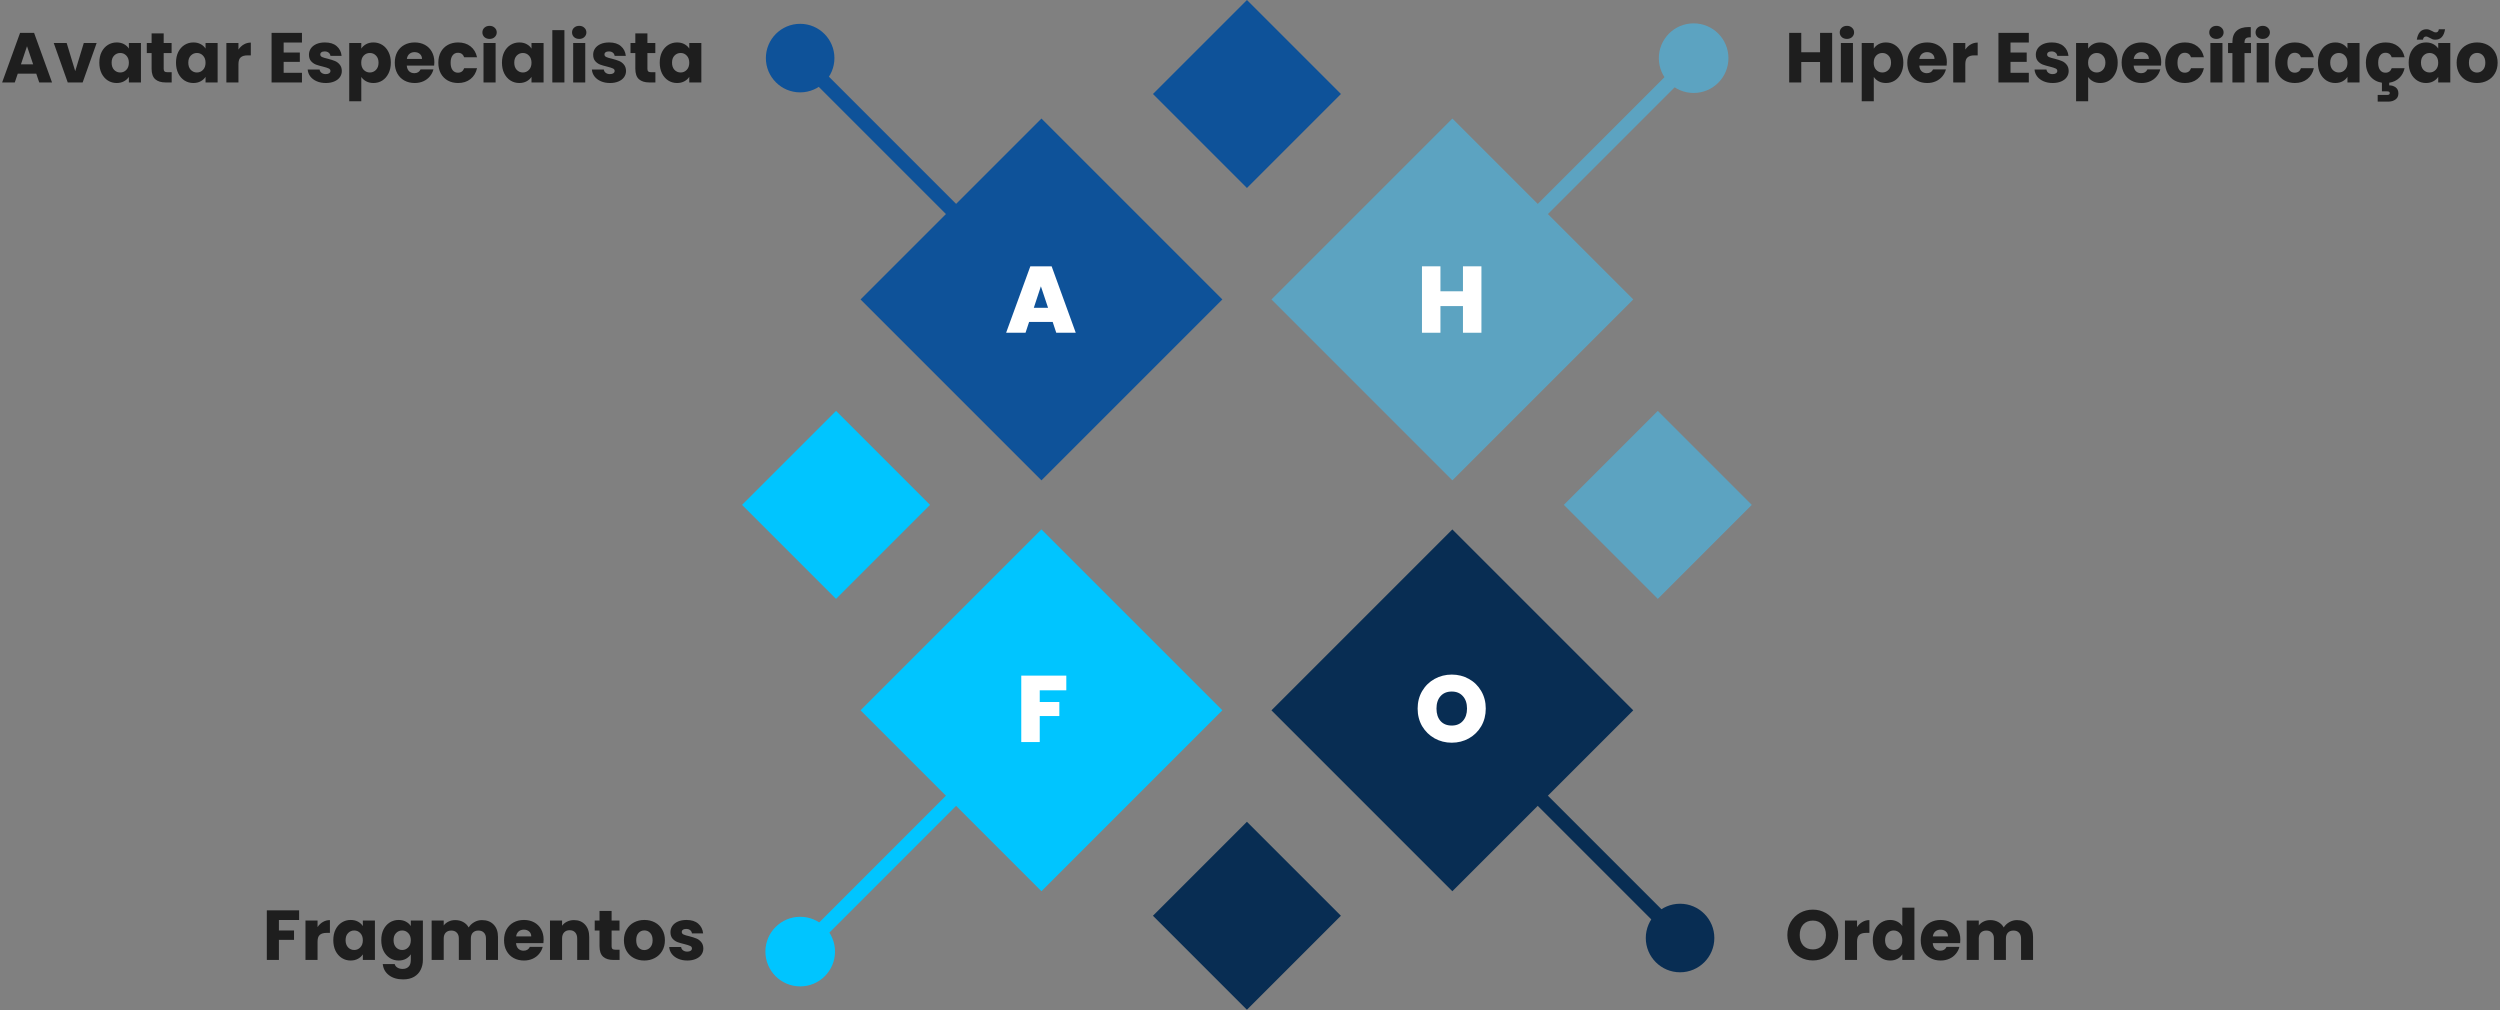 <svg xmlns="http://www.w3.org/2000/svg" width="849" height="343" viewBox="0 0 849 343" fill="none"><rect x="0" y="0" width="849" height="343" fill="#808080" stroke="none"/><path d="M12.316 25.024H6.028L5.02 28H0.724L6.82 11.152H11.572L17.668 28H13.324L12.316 25.024ZM11.26 21.856L9.172 15.688L7.108 21.856H11.26ZM25.547 24.16L28.451 14.608H32.819L28.067 28H23.003L18.251 14.608H22.643L25.547 24.16ZM33.731 21.28C33.731 19.904 33.987 18.696 34.499 17.656C35.027 16.616 35.739 15.816 36.635 15.256C37.531 14.696 38.531 14.416 39.635 14.416C40.579 14.416 41.403 14.608 42.107 14.992C42.827 15.376 43.379 15.88 43.763 16.504V14.608H47.867V28H43.763V26.104C43.363 26.728 42.803 27.232 42.083 27.616C41.379 28 40.555 28.192 39.611 28.192C38.523 28.192 37.531 27.912 36.635 27.352C35.739 26.776 35.027 25.968 34.499 24.928C33.987 23.872 33.731 22.656 33.731 21.28ZM43.763 21.304C43.763 20.28 43.475 19.472 42.899 18.88C42.339 18.288 41.651 17.992 40.835 17.992C40.019 17.992 39.323 18.288 38.747 18.88C38.187 19.456 37.907 20.256 37.907 21.28C37.907 22.304 38.187 23.12 38.747 23.728C39.323 24.32 40.019 24.616 40.835 24.616C41.651 24.616 42.339 24.32 42.899 23.728C43.475 23.136 43.763 22.328 43.763 21.304ZM58.3 24.52V28H56.212C54.724 28 53.564 27.64 52.732 26.92C51.9 26.184 51.484 24.992 51.484 23.344V18.016H49.852V14.608H51.484V11.344H55.588V14.608H58.276V18.016H55.588V23.392C55.588 23.792 55.684 24.08 55.876 24.256C56.068 24.432 56.388 24.52 56.836 24.52H58.3ZM59.77 21.28C59.77 19.904 60.026 18.696 60.538 17.656C61.066 16.616 61.778 15.816 62.674 15.256C63.57 14.696 64.57 14.416 65.674 14.416C66.618 14.416 67.442 14.608 68.146 14.992C68.866 15.376 69.418 15.88 69.802 16.504V14.608H73.906V28H69.802V26.104C69.402 26.728 68.842 27.232 68.122 27.616C67.418 28 66.594 28.192 65.65 28.192C64.562 28.192 63.57 27.912 62.674 27.352C61.778 26.776 61.066 25.968 60.538 24.928C60.026 23.872 59.77 22.656 59.77 21.28ZM69.802 21.304C69.802 20.28 69.514 19.472 68.938 18.88C68.378 18.288 67.69 17.992 66.874 17.992C66.058 17.992 65.362 18.288 64.786 18.88C64.226 19.456 63.946 20.256 63.946 21.28C63.946 22.304 64.226 23.12 64.786 23.728C65.362 24.32 66.058 24.616 66.874 24.616C67.69 24.616 68.378 24.32 68.938 23.728C69.514 23.136 69.802 22.328 69.802 21.304ZM80.979 16.84C81.459 16.104 82.059 15.528 82.779 15.112C83.499 14.68 84.299 14.464 85.179 14.464V18.808H84.051C83.027 18.808 82.259 19.032 81.747 19.48C81.235 19.912 80.979 20.68 80.979 21.784V28H76.875V14.608H80.979V16.84ZM96.33 14.44V17.848H101.826V21.016H96.33V24.712H102.546V28H92.226V11.152H102.546V14.44H96.33ZM110.659 28.192C109.491 28.192 108.451 27.992 107.539 27.592C106.627 27.192 105.907 26.648 105.379 25.96C104.851 25.256 104.555 24.472 104.491 23.608H108.547C108.595 24.072 108.811 24.448 109.195 24.736C109.579 25.024 110.051 25.168 110.611 25.168C111.123 25.168 111.515 25.072 111.787 24.88C112.075 24.672 112.219 24.408 112.219 24.088C112.219 23.704 112.019 23.424 111.619 23.248C111.219 23.056 110.571 22.848 109.675 22.624C108.715 22.4 107.915 22.168 107.275 21.928C106.635 21.672 106.083 21.28 105.619 20.752C105.155 20.208 104.923 19.48 104.923 18.568C104.923 17.8 105.131 17.104 105.547 16.48C105.979 15.84 106.603 15.336 107.419 14.968C108.251 14.6 109.235 14.416 110.371 14.416C112.051 14.416 113.371 14.832 114.331 15.664C115.307 16.496 115.867 17.6 116.011 18.976H112.219C112.155 18.512 111.947 18.144 111.595 17.872C111.259 17.6 110.811 17.464 110.251 17.464C109.771 17.464 109.403 17.56 109.147 17.752C108.891 17.928 108.763 18.176 108.763 18.496C108.763 18.88 108.963 19.168 109.363 19.36C109.779 19.552 110.419 19.744 111.283 19.936C112.275 20.192 113.083 20.448 113.707 20.704C114.331 20.944 114.875 21.344 115.339 21.904C115.819 22.448 116.067 23.184 116.083 24.112C116.083 24.896 115.859 25.6 115.411 26.224C114.979 26.832 114.347 27.312 113.515 27.664C112.699 28.016 111.747 28.192 110.659 28.192ZM122.697 16.504C123.097 15.88 123.649 15.376 124.353 14.992C125.057 14.608 125.881 14.416 126.825 14.416C127.929 14.416 128.929 14.696 129.825 15.256C130.721 15.816 131.425 16.616 131.937 17.656C132.465 18.696 132.729 19.904 132.729 21.28C132.729 22.656 132.465 23.872 131.937 24.928C131.425 25.968 130.721 26.776 129.825 27.352C128.929 27.912 127.929 28.192 126.825 28.192C125.897 28.192 125.073 28 124.353 27.616C123.649 27.232 123.097 26.736 122.697 26.128V34.384H118.593V14.608H122.697V16.504ZM128.553 21.28C128.553 20.256 128.265 19.456 127.689 18.88C127.129 18.288 126.433 17.992 125.601 17.992C124.785 17.992 124.089 18.288 123.513 18.88C122.953 19.472 122.673 20.28 122.673 21.304C122.673 22.328 122.953 23.136 123.513 23.728C124.089 24.32 124.785 24.616 125.601 24.616C126.417 24.616 127.113 24.32 127.689 23.728C128.265 23.12 128.553 22.304 128.553 21.28ZM147.507 21.088C147.507 21.472 147.483 21.872 147.435 22.288H138.147C138.211 23.12 138.475 23.76 138.939 24.208C139.419 24.64 140.003 24.856 140.691 24.856C141.715 24.856 142.427 24.424 142.827 23.56H147.195C146.971 24.44 146.563 25.232 145.971 25.936C145.395 26.64 144.667 27.192 143.787 27.592C142.907 27.992 141.923 28.192 140.835 28.192C139.523 28.192 138.355 27.912 137.331 27.352C136.307 26.792 135.507 25.992 134.931 24.952C134.355 23.912 134.067 22.696 134.067 21.304C134.067 19.912 134.347 18.696 134.907 17.656C135.483 16.616 136.283 15.816 137.307 15.256C138.331 14.696 139.507 14.416 140.835 14.416C142.131 14.416 143.283 14.688 144.291 15.232C145.299 15.776 146.083 16.552 146.643 17.56C147.219 18.568 147.507 19.744 147.507 21.088ZM143.307 20.008C143.307 19.304 143.067 18.744 142.587 18.328C142.107 17.912 141.507 17.704 140.787 17.704C140.099 17.704 139.515 17.904 139.035 18.304C138.571 18.704 138.283 19.272 138.171 20.008H143.307ZM148.856 21.304C148.856 19.912 149.136 18.696 149.696 17.656C150.272 16.616 151.064 15.816 152.072 15.256C153.096 14.696 154.264 14.416 155.576 14.416C157.256 14.416 158.656 14.856 159.776 15.736C160.912 16.616 161.656 17.856 162.008 19.456H157.64C157.272 18.432 156.56 17.92 155.504 17.92C154.752 17.92 154.152 18.216 153.704 18.808C153.256 19.384 153.032 20.216 153.032 21.304C153.032 22.392 153.256 23.232 153.704 23.824C154.152 24.4 154.752 24.688 155.504 24.688C156.56 24.688 157.272 24.176 157.64 23.152H162.008C161.656 24.72 160.912 25.952 159.776 26.848C158.64 27.744 157.24 28.192 155.576 28.192C154.264 28.192 153.096 27.912 152.072 27.352C151.064 26.792 150.272 25.992 149.696 24.952C149.136 23.912 148.856 22.696 148.856 21.304ZM166.267 13.216C165.547 13.216 164.955 13.008 164.491 12.592C164.043 12.16 163.819 11.632 163.819 11.008C163.819 10.368 164.043 9.84 164.491 9.424C164.955 8.992 165.547 8.776 166.267 8.776C166.971 8.776 167.547 8.992 167.995 9.424C168.459 9.84 168.691 10.368 168.691 11.008C168.691 11.632 168.459 12.16 167.995 12.592C167.547 13.008 166.971 13.216 166.267 13.216ZM168.307 14.608V28H164.203V14.608H168.307ZM170.465 21.28C170.465 19.904 170.721 18.696 171.233 17.656C171.761 16.616 172.473 15.816 173.369 15.256C174.265 14.696 175.265 14.416 176.369 14.416C177.313 14.416 178.137 14.608 178.841 14.992C179.561 15.376 180.113 15.88 180.497 16.504V14.608H184.601V28H180.497V26.104C180.097 26.728 179.537 27.232 178.817 27.616C178.113 28 177.289 28.192 176.345 28.192C175.257 28.192 174.265 27.912 173.369 27.352C172.473 26.776 171.761 25.968 171.233 24.928C170.721 23.872 170.465 22.656 170.465 21.28ZM180.497 21.304C180.497 20.28 180.209 19.472 179.633 18.88C179.073 18.288 178.385 17.992 177.569 17.992C176.753 17.992 176.057 18.288 175.481 18.88C174.921 19.456 174.641 20.256 174.641 21.28C174.641 22.304 174.921 23.12 175.481 23.728C176.057 24.32 176.753 24.616 177.569 24.616C178.385 24.616 179.073 24.32 179.633 23.728C180.209 23.136 180.497 22.328 180.497 21.304ZM191.674 10.24V28H187.57V10.24H191.674ZM196.712 13.216C195.992 13.216 195.4 13.008 194.936 12.592C194.488 12.16 194.264 11.632 194.264 11.008C194.264 10.368 194.488 9.84 194.936 9.424C195.4 8.992 195.992 8.776 196.712 8.776C197.416 8.776 197.992 8.992 198.44 9.424C198.904 9.84 199.136 10.368 199.136 11.008C199.136 11.632 198.904 12.16 198.44 12.592C197.992 13.008 197.416 13.216 196.712 13.216ZM198.752 14.608V28H194.648V14.608H198.752ZM207.174 28.192C206.006 28.192 204.966 27.992 204.054 27.592C203.142 27.192 202.422 26.648 201.894 25.96C201.366 25.256 201.07 24.472 201.006 23.608H205.062C205.11 24.072 205.326 24.448 205.71 24.736C206.094 25.024 206.566 25.168 207.126 25.168C207.638 25.168 208.03 25.072 208.302 24.88C208.59 24.672 208.734 24.408 208.734 24.088C208.734 23.704 208.534 23.424 208.134 23.248C207.734 23.056 207.086 22.848 206.19 22.624C205.23 22.4 204.43 22.168 203.79 21.928C203.15 21.672 202.598 21.28 202.134 20.752C201.67 20.208 201.438 19.48 201.438 18.568C201.438 17.8 201.646 17.104 202.062 16.48C202.494 15.84 203.118 15.336 203.934 14.968C204.766 14.6 205.75 14.416 206.886 14.416C208.566 14.416 209.886 14.832 210.846 15.664C211.822 16.496 212.382 17.6 212.526 18.976H208.734C208.67 18.512 208.462 18.144 208.11 17.872C207.774 17.6 207.326 17.464 206.766 17.464C206.286 17.464 205.918 17.56 205.662 17.752C205.406 17.928 205.278 18.176 205.278 18.496C205.278 18.88 205.478 19.168 205.878 19.36C206.294 19.552 206.934 19.744 207.798 19.936C208.79 20.192 209.598 20.448 210.222 20.704C210.846 20.944 211.39 21.344 211.854 21.904C212.334 22.448 212.582 23.184 212.598 24.112C212.598 24.896 212.374 25.6 211.926 26.224C211.494 26.832 210.862 27.312 210.03 27.664C209.214 28.016 208.262 28.192 207.174 28.192ZM222.573 24.52V28H220.485C218.997 28 217.837 27.64 217.005 26.92C216.173 26.184 215.757 24.992 215.757 23.344V18.016H214.125V14.608H215.757V11.344H219.861V14.608H222.549V18.016H219.861V23.392C219.861 23.792 219.957 24.08 220.149 24.256C220.341 24.432 220.661 24.52 221.109 24.52H222.573ZM224.043 21.28C224.043 19.904 224.299 18.696 224.811 17.656C225.339 16.616 226.051 15.816 226.947 15.256C227.843 14.696 228.843 14.416 229.947 14.416C230.891 14.416 231.715 14.608 232.419 14.992C233.139 15.376 233.691 15.88 234.075 16.504V14.608H238.179V28H234.075V26.104C233.675 26.728 233.115 27.232 232.395 27.616C231.691 28 230.867 28.192 229.923 28.192C228.835 28.192 227.843 27.912 226.947 27.352C226.051 26.776 225.339 25.968 224.811 24.928C224.299 23.872 224.043 22.656 224.043 21.28ZM234.075 21.304C234.075 20.28 233.787 19.472 233.211 18.88C232.651 18.288 231.963 17.992 231.147 17.992C230.331 17.992 229.635 18.288 229.059 18.88C228.499 19.456 228.219 20.256 228.219 21.28C228.219 22.304 228.499 23.12 229.059 23.728C229.635 24.32 230.331 24.616 231.147 24.616C231.963 24.616 232.651 24.32 233.211 23.728C233.787 23.136 234.075 22.328 234.075 21.304Z" fill="#1E1E1E"></path><path d="M101.581 309.152V312.44H94.717V315.992H99.853V319.184H94.717V326H90.613V309.152H101.581ZM107.842 314.84C108.322 314.104 108.922 313.528 109.642 313.112C110.362 312.68 111.162 312.464 112.042 312.464V316.808H110.914C109.89 316.808 109.122 317.032 108.61 317.48C108.098 317.912 107.842 318.68 107.842 319.784V326H103.738V312.608H107.842V314.84ZM113.188 319.28C113.188 317.904 113.444 316.696 113.956 315.656C114.484 314.616 115.196 313.816 116.092 313.256C116.988 312.696 117.988 312.416 119.092 312.416C120.036 312.416 120.86 312.608 121.564 312.992C122.284 313.376 122.836 313.88 123.22 314.504V312.608H127.324V326H123.22V324.104C122.82 324.728 122.26 325.232 121.54 325.616C120.836 326 120.012 326.192 119.068 326.192C117.98 326.192 116.988 325.912 116.092 325.352C115.196 324.776 114.484 323.968 113.956 322.928C113.444 321.872 113.188 320.656 113.188 319.28ZM123.22 319.304C123.22 318.28 122.932 317.472 122.356 316.88C121.796 316.288 121.108 315.992 120.292 315.992C119.476 315.992 118.78 316.288 118.204 316.88C117.644 317.456 117.364 318.256 117.364 319.28C117.364 320.304 117.644 321.12 118.204 321.728C118.78 322.32 119.476 322.616 120.292 322.616C121.108 322.616 121.796 322.32 122.356 321.728C122.932 321.136 123.22 320.328 123.22 319.304ZM135.381 312.416C136.325 312.416 137.149 312.608 137.853 312.992C138.573 313.376 139.125 313.88 139.509 314.504V312.608H143.613V325.976C143.613 327.208 143.365 328.32 142.869 329.312C142.389 330.32 141.645 331.12 140.637 331.712C139.645 332.304 138.405 332.6 136.917 332.6C134.933 332.6 133.325 332.128 132.093 331.184C130.861 330.256 130.157 328.992 129.981 327.392H134.037C134.165 327.904 134.469 328.304 134.949 328.592C135.429 328.896 136.021 329.048 136.725 329.048C137.573 329.048 138.245 328.8 138.741 328.304C139.253 327.824 139.509 327.048 139.509 325.976V324.08C139.109 324.704 138.557 325.216 137.853 325.616C137.149 326 136.325 326.192 135.381 326.192C134.277 326.192 133.277 325.912 132.381 325.352C131.485 324.776 130.773 323.968 130.245 322.928C129.733 321.872 129.477 320.656 129.477 319.28C129.477 317.904 129.733 316.696 130.245 315.656C130.773 314.616 131.485 313.816 132.381 313.256C133.277 312.696 134.277 312.416 135.381 312.416ZM139.509 319.304C139.509 318.28 139.221 317.472 138.645 316.88C138.085 316.288 137.397 315.992 136.581 315.992C135.765 315.992 135.069 316.288 134.493 316.88C133.933 317.456 133.653 318.256 133.653 319.28C133.653 320.304 133.933 321.12 134.493 321.728C135.069 322.32 135.765 322.616 136.581 322.616C137.397 322.616 138.085 322.32 138.645 321.728C139.221 321.136 139.509 320.328 139.509 319.304ZM163.67 312.464C165.334 312.464 166.654 312.968 167.63 313.976C168.622 314.984 169.118 316.384 169.118 318.176V326H165.038V318.728C165.038 317.864 164.806 317.2 164.342 316.736C163.894 316.256 163.27 316.016 162.47 316.016C161.67 316.016 161.038 316.256 160.574 316.736C160.126 317.2 159.902 317.864 159.902 318.728V326H155.822V318.728C155.822 317.864 155.59 317.2 155.126 316.736C154.678 316.256 154.054 316.016 153.254 316.016C152.454 316.016 151.822 316.256 151.358 316.736C150.91 317.2 150.686 317.864 150.686 318.728V326H146.582V312.608H150.686V314.288C151.102 313.728 151.646 313.288 152.318 312.968C152.99 312.632 153.75 312.464 154.598 312.464C155.606 312.464 156.502 312.68 157.286 313.112C158.086 313.544 158.71 314.16 159.158 314.96C159.622 314.224 160.254 313.624 161.054 313.16C161.854 312.696 162.726 312.464 163.67 312.464ZM184.612 319.088C184.612 319.472 184.588 319.872 184.54 320.288H175.252C175.316 321.12 175.58 321.76 176.044 322.208C176.524 322.64 177.108 322.856 177.796 322.856C178.82 322.856 179.532 322.424 179.932 321.56H184.3C184.076 322.44 183.668 323.232 183.076 323.936C182.5 324.64 181.772 325.192 180.892 325.592C180.012 325.992 179.028 326.192 177.94 326.192C176.628 326.192 175.46 325.912 174.436 325.352C173.412 324.792 172.612 323.992 172.036 322.952C171.46 321.912 171.172 320.696 171.172 319.304C171.172 317.912 171.452 316.696 172.012 315.656C172.588 314.616 173.388 313.816 174.412 313.256C175.436 312.696 176.612 312.416 177.94 312.416C179.236 312.416 180.388 312.688 181.396 313.232C182.404 313.776 183.188 314.552 183.748 315.56C184.324 316.568 184.612 317.744 184.612 319.088ZM180.412 318.008C180.412 317.304 180.172 316.744 179.692 316.328C179.212 315.912 178.612 315.704 177.892 315.704C177.204 315.704 176.62 315.904 176.14 316.304C175.676 316.704 175.388 317.272 175.276 318.008H180.412ZM194.937 312.464C196.505 312.464 197.753 312.976 198.681 314C199.625 315.008 200.097 316.4 200.097 318.176V326H196.017V318.728C196.017 317.832 195.785 317.136 195.321 316.64C194.857 316.144 194.233 315.896 193.449 315.896C192.665 315.896 192.041 316.144 191.577 316.64C191.113 317.136 190.881 317.832 190.881 318.728V326H186.777V312.608H190.881V314.384C191.297 313.792 191.857 313.328 192.561 312.992C193.265 312.64 194.057 312.464 194.937 312.464ZM210.413 322.52V326H208.325C206.837 326 205.677 325.64 204.845 324.92C204.013 324.184 203.597 322.992 203.597 321.344V316.016H201.965V312.608H203.597V309.344H207.701V312.608H210.389V316.016H207.701V321.392C207.701 321.792 207.797 322.08 207.989 322.256C208.181 322.432 208.501 322.52 208.949 322.52H210.413ZM218.795 326.192C217.483 326.192 216.299 325.912 215.243 325.352C214.203 324.792 213.379 323.992 212.771 322.952C212.179 321.912 211.883 320.696 211.883 319.304C211.883 317.928 212.187 316.72 212.795 315.68C213.403 314.624 214.235 313.816 215.291 313.256C216.347 312.696 217.531 312.416 218.843 312.416C220.155 312.416 221.339 312.696 222.395 313.256C223.451 313.816 224.283 314.624 224.891 315.68C225.499 316.72 225.803 317.928 225.803 319.304C225.803 320.68 225.491 321.896 224.867 322.952C224.259 323.992 223.419 324.792 222.347 325.352C221.291 325.912 220.107 326.192 218.795 326.192ZM218.795 322.64C219.579 322.64 220.243 322.352 220.787 321.776C221.347 321.2 221.627 320.376 221.627 319.304C221.627 318.232 221.355 317.408 220.811 316.832C220.283 316.256 219.627 315.968 218.843 315.968C218.043 315.968 217.379 316.256 216.851 316.832C216.323 317.392 216.059 318.216 216.059 319.304C216.059 320.376 216.315 321.2 216.827 321.776C217.355 322.352 218.011 322.64 218.795 322.64ZM233.428 326.192C232.26 326.192 231.22 325.992 230.308 325.592C229.396 325.192 228.676 324.648 228.148 323.96C227.62 323.256 227.324 322.472 227.26 321.608H231.316C231.364 322.072 231.58 322.448 231.964 322.736C232.348 323.024 232.82 323.168 233.38 323.168C233.892 323.168 234.284 323.072 234.556 322.88C234.844 322.672 234.988 322.408 234.988 322.088C234.988 321.704 234.788 321.424 234.388 321.248C233.988 321.056 233.34 320.848 232.444 320.624C231.484 320.4 230.684 320.168 230.044 319.928C229.404 319.672 228.852 319.28 228.388 318.752C227.924 318.208 227.692 317.48 227.692 316.568C227.692 315.8 227.9 315.104 228.316 314.48C228.748 313.84 229.372 313.336 230.188 312.968C231.02 312.6 232.004 312.416 233.14 312.416C234.82 312.416 236.14 312.832 237.1 313.664C238.076 314.496 238.636 315.6 238.78 316.976H234.988C234.924 316.512 234.716 316.144 234.364 315.872C234.028 315.6 233.58 315.464 233.02 315.464C232.54 315.464 232.172 315.56 231.916 315.752C231.66 315.928 231.532 316.176 231.532 316.496C231.532 316.88 231.732 317.168 232.132 317.36C232.548 317.552 233.188 317.744 234.052 317.936C235.044 318.192 235.852 318.448 236.476 318.704C237.1 318.944 237.644 319.344 238.108 319.904C238.588 320.448 238.836 321.184 238.852 322.112C238.852 322.896 238.628 323.6 238.18 324.224C237.748 324.832 237.116 325.312 236.284 325.664C235.468 326.016 234.516 326.192 233.428 326.192Z" fill="#1E1E1E"></path><path d="M622.197 11.152V28H618.093V21.064H611.709V28H607.605V11.152H611.709V17.752H618.093V11.152H622.197ZM627.224 13.216C626.504 13.216 625.912 13.008 625.448 12.592C625 12.16 624.776 11.632 624.776 11.008C624.776 10.368 625 9.84 625.448 9.424C625.912 8.992 626.504 8.776 627.224 8.776C627.928 8.776 628.504 8.992 628.952 9.424C629.416 9.84 629.648 10.368 629.648 11.008C629.648 11.632 629.416 12.16 628.952 12.592C628.504 13.008 627.928 13.216 627.224 13.216ZM629.264 14.608V28H625.16V14.608H629.264ZM636.342 16.504C636.742 15.88 637.294 15.376 637.998 14.992C638.702 14.608 639.526 14.416 640.47 14.416C641.574 14.416 642.574 14.696 643.47 15.256C644.366 15.816 645.07 16.616 645.582 17.656C646.11 18.696 646.374 19.904 646.374 21.28C646.374 22.656 646.11 23.872 645.582 24.928C645.07 25.968 644.366 26.776 643.47 27.352C642.574 27.912 641.574 28.192 640.47 28.192C639.542 28.192 638.718 28 637.998 27.616C637.294 27.232 636.742 26.736 636.342 26.128V34.384H632.238V14.608H636.342V16.504ZM642.198 21.28C642.198 20.256 641.91 19.456 641.334 18.88C640.774 18.288 640.078 17.992 639.246 17.992C638.43 17.992 637.734 18.288 637.158 18.88C636.598 19.472 636.318 20.28 636.318 21.304C636.318 22.328 636.598 23.136 637.158 23.728C637.734 24.32 638.43 24.616 639.246 24.616C640.062 24.616 640.758 24.32 641.334 23.728C641.91 23.12 642.198 22.304 642.198 21.28ZM661.151 21.088C661.151 21.472 661.127 21.872 661.079 22.288H651.791C651.855 23.12 652.119 23.76 652.583 24.208C653.063 24.64 653.647 24.856 654.335 24.856C655.359 24.856 656.071 24.424 656.471 23.56H660.839C660.615 24.44 660.207 25.232 659.615 25.936C659.039 26.64 658.311 27.192 657.431 27.592C656.551 27.992 655.567 28.192 654.479 28.192C653.167 28.192 651.999 27.912 650.975 27.352C649.951 26.792 649.151 25.992 648.575 24.952C647.999 23.912 647.711 22.696 647.711 21.304C647.711 19.912 647.991 18.696 648.551 17.656C649.127 16.616 649.927 15.816 650.951 15.256C651.975 14.696 653.151 14.416 654.479 14.416C655.775 14.416 656.927 14.688 657.935 15.232C658.943 15.776 659.727 16.552 660.287 17.56C660.863 18.568 661.151 19.744 661.151 21.088ZM656.951 20.008C656.951 19.304 656.711 18.744 656.231 18.328C655.751 17.912 655.151 17.704 654.431 17.704C653.743 17.704 653.159 17.904 652.679 18.304C652.215 18.704 651.927 19.272 651.815 20.008H656.951ZM667.42 16.84C667.9 16.104 668.5 15.528 669.22 15.112C669.94 14.68 670.74 14.464 671.62 14.464V18.808H670.492C669.468 18.808 668.7 19.032 668.188 19.48C667.676 19.912 667.42 20.68 667.42 21.784V28H663.316V14.608H667.42V16.84ZM682.772 14.44V17.848H688.268V21.016H682.772V24.712H688.988V28H678.668V11.152H688.988V14.44H682.772ZM697.1 28.192C695.932 28.192 694.892 27.992 693.98 27.592C693.068 27.192 692.348 26.648 691.82 25.96C691.292 25.256 690.996 24.472 690.932 23.608H694.988C695.036 24.072 695.252 24.448 695.636 24.736C696.02 25.024 696.492 25.168 697.052 25.168C697.564 25.168 697.956 25.072 698.228 24.88C698.516 24.672 698.66 24.408 698.66 24.088C698.66 23.704 698.46 23.424 698.06 23.248C697.66 23.056 697.012 22.848 696.116 22.624C695.156 22.4 694.356 22.168 693.716 21.928C693.076 21.672 692.524 21.28 692.06 20.752C691.596 20.208 691.364 19.48 691.364 18.568C691.364 17.8 691.572 17.104 691.988 16.48C692.42 15.84 693.044 15.336 693.86 14.968C694.692 14.6 695.676 14.416 696.812 14.416C698.492 14.416 699.812 14.832 700.772 15.664C701.748 16.496 702.308 17.6 702.452 18.976H698.66C698.596 18.512 698.388 18.144 698.036 17.872C697.7 17.6 697.252 17.464 696.692 17.464C696.212 17.464 695.844 17.56 695.588 17.752C695.332 17.928 695.204 18.176 695.204 18.496C695.204 18.88 695.404 19.168 695.804 19.36C696.22 19.552 696.86 19.744 697.724 19.936C698.716 20.192 699.524 20.448 700.148 20.704C700.772 20.944 701.316 21.344 701.78 21.904C702.26 22.448 702.508 23.184 702.524 24.112C702.524 24.896 702.3 25.6 701.852 26.224C701.42 26.832 700.788 27.312 699.956 27.664C699.14 28.016 698.188 28.192 697.1 28.192ZM709.139 16.504C709.539 15.88 710.091 15.376 710.795 14.992C711.499 14.608 712.323 14.416 713.267 14.416C714.371 14.416 715.371 14.696 716.267 15.256C717.163 15.816 717.867 16.616 718.379 17.656C718.907 18.696 719.171 19.904 719.171 21.28C719.171 22.656 718.907 23.872 718.379 24.928C717.867 25.968 717.163 26.776 716.267 27.352C715.371 27.912 714.371 28.192 713.267 28.192C712.339 28.192 711.515 28 710.795 27.616C710.091 27.232 709.539 26.736 709.139 26.128V34.384H705.035V14.608H709.139V16.504ZM714.995 21.28C714.995 20.256 714.707 19.456 714.131 18.88C713.571 18.288 712.875 17.992 712.043 17.992C711.227 17.992 710.531 18.288 709.955 18.88C709.395 19.472 709.115 20.28 709.115 21.304C709.115 22.328 709.395 23.136 709.955 23.728C710.531 24.32 711.227 24.616 712.043 24.616C712.859 24.616 713.555 24.32 714.131 23.728C714.707 23.12 714.995 22.304 714.995 21.28ZM733.948 21.088C733.948 21.472 733.924 21.872 733.876 22.288H724.588C724.652 23.12 724.916 23.76 725.38 24.208C725.86 24.64 726.444 24.856 727.132 24.856C728.156 24.856 728.868 24.424 729.268 23.56H733.636C733.412 24.44 733.004 25.232 732.412 25.936C731.836 26.64 731.108 27.192 730.228 27.592C729.348 27.992 728.364 28.192 727.276 28.192C725.964 28.192 724.796 27.912 723.772 27.352C722.748 26.792 721.948 25.992 721.372 24.952C720.796 23.912 720.508 22.696 720.508 21.304C720.508 19.912 720.788 18.696 721.348 17.656C721.924 16.616 722.724 15.816 723.748 15.256C724.772 14.696 725.948 14.416 727.276 14.416C728.572 14.416 729.724 14.688 730.732 15.232C731.74 15.776 732.524 16.552 733.084 17.56C733.66 18.568 733.948 19.744 733.948 21.088ZM729.748 20.008C729.748 19.304 729.508 18.744 729.028 18.328C728.548 17.912 727.948 17.704 727.228 17.704C726.54 17.704 725.956 17.904 725.476 18.304C725.012 18.704 724.724 19.272 724.612 20.008H729.748ZM735.297 21.304C735.297 19.912 735.577 18.696 736.137 17.656C736.713 16.616 737.505 15.816 738.513 15.256C739.537 14.696 740.705 14.416 742.017 14.416C743.697 14.416 745.097 14.856 746.217 15.736C747.353 16.616 748.097 17.856 748.449 19.456H744.081C743.713 18.432 743.001 17.92 741.945 17.92C741.193 17.92 740.593 18.216 740.145 18.808C739.697 19.384 739.473 20.216 739.473 21.304C739.473 22.392 739.697 23.232 740.145 23.824C740.593 24.4 741.193 24.688 741.945 24.688C743.001 24.688 743.713 24.176 744.081 23.152H748.449C748.097 24.72 747.353 25.952 746.217 26.848C745.081 27.744 743.681 28.192 742.017 28.192C740.705 28.192 739.537 27.912 738.513 27.352C737.505 26.792 736.713 25.992 736.137 24.952C735.577 23.912 735.297 22.696 735.297 21.304ZM752.708 13.216C751.988 13.216 751.396 13.008 750.932 12.592C750.484 12.16 750.26 11.632 750.26 11.008C750.26 10.368 750.484 9.84 750.932 9.424C751.396 8.992 751.988 8.776 752.708 8.776C753.412 8.776 753.988 8.992 754.436 9.424C754.9 9.84 755.132 10.368 755.132 11.008C755.132 11.632 754.9 12.16 754.436 12.592C753.988 13.008 753.412 13.216 752.708 13.216ZM754.748 14.608V28H750.644V14.608H754.748ZM764.442 18.016H762.234V28H758.13V18.016H756.642V14.608H758.13V14.224C758.13 12.576 758.602 11.328 759.546 10.48C760.49 9.616 761.874 9.184 763.698 9.184C764.002 9.184 764.226 9.192 764.37 9.208V12.688C763.586 12.64 763.034 12.752 762.714 13.024C762.394 13.296 762.234 13.784 762.234 14.488V14.608H764.442V18.016ZM768.435 13.216C767.715 13.216 767.123 13.008 766.659 12.592C766.211 12.16 765.987 11.632 765.987 11.008C765.987 10.368 766.211 9.84 766.659 9.424C767.123 8.992 767.715 8.776 768.435 8.776C769.139 8.776 769.715 8.992 770.163 9.424C770.627 9.84 770.859 10.368 770.859 11.008C770.859 11.632 770.627 12.16 770.163 12.592C769.715 13.008 769.139 13.216 768.435 13.216ZM770.475 14.608V28H766.371V14.608H770.475ZM772.633 21.304C772.633 19.912 772.913 18.696 773.473 17.656C774.049 16.616 774.841 15.816 775.849 15.256C776.873 14.696 778.041 14.416 779.353 14.416C781.033 14.416 782.433 14.856 783.553 15.736C784.689 16.616 785.433 17.856 785.785 19.456H781.417C781.049 18.432 780.337 17.92 779.281 17.92C778.529 17.92 777.929 18.216 777.481 18.808C777.033 19.384 776.809 20.216 776.809 21.304C776.809 22.392 777.033 23.232 777.481 23.824C777.929 24.4 778.529 24.688 779.281 24.688C780.337 24.688 781.049 24.176 781.417 23.152H785.785C785.433 24.72 784.689 25.952 783.553 26.848C782.417 27.744 781.017 28.192 779.353 28.192C778.041 28.192 776.873 27.912 775.849 27.352C774.841 26.792 774.049 25.992 773.473 24.952C772.913 23.912 772.633 22.696 772.633 21.304ZM787.164 21.28C787.164 19.904 787.42 18.696 787.932 17.656C788.46 16.616 789.172 15.816 790.068 15.256C790.964 14.696 791.964 14.416 793.068 14.416C794.012 14.416 794.836 14.608 795.54 14.992C796.26 15.376 796.812 15.88 797.196 16.504V14.608H801.3V28H797.196V26.104C796.796 26.728 796.236 27.232 795.516 27.616C794.812 28 793.988 28.192 793.044 28.192C791.956 28.192 790.964 27.912 790.068 27.352C789.172 26.776 788.46 25.968 787.932 24.928C787.42 23.872 787.164 22.656 787.164 21.28ZM797.196 21.304C797.196 20.28 796.908 19.472 796.332 18.88C795.772 18.288 795.084 17.992 794.268 17.992C793.452 17.992 792.756 18.288 792.18 18.88C791.62 19.456 791.34 20.256 791.34 21.28C791.34 22.304 791.62 23.12 792.18 23.728C792.756 24.32 793.452 24.616 794.268 24.616C795.084 24.616 795.772 24.32 796.332 23.728C796.908 23.136 797.196 22.328 797.196 21.304ZM810.101 24.688C811.157 24.688 811.869 24.176 812.237 23.152H816.605C816.301 24.512 815.693 25.624 814.781 26.488C813.869 27.352 812.733 27.888 811.373 28.096V28.984C812.205 28.984 812.933 29.208 813.557 29.656C814.181 30.12 814.493 30.808 814.493 31.72C814.493 32.632 814.165 33.32 813.509 33.784C812.853 34.264 812.069 34.504 811.157 34.504H807.461V32.248H810.605C810.925 32.248 811.165 32.2 811.325 32.104C811.485 32.008 811.565 31.848 811.565 31.624C811.565 31.4 811.485 31.24 811.325 31.144C811.165 31.064 810.925 31.024 810.605 31.024H808.901V28.096C807.253 27.84 805.933 27.112 804.941 25.912C803.949 24.696 803.453 23.16 803.453 21.304C803.453 19.912 803.733 18.696 804.293 17.656C804.869 16.616 805.661 15.816 806.669 15.256C807.693 14.696 808.861 14.416 810.173 14.416C811.853 14.416 813.253 14.856 814.373 15.736C815.509 16.616 816.253 17.856 816.605 19.456H812.237C811.869 18.432 811.157 17.92 810.101 17.92C809.349 17.92 808.749 18.216 808.301 18.808C807.853 19.384 807.629 20.216 807.629 21.304C807.629 22.392 807.853 23.232 808.301 23.824C808.749 24.4 809.349 24.688 810.101 24.688ZM817.985 21.28C817.985 19.904 818.241 18.696 818.753 17.656C819.281 16.616 819.993 15.816 820.889 15.256C821.785 14.696 822.785 14.416 823.889 14.416C824.833 14.416 825.657 14.608 826.361 14.992C827.081 15.376 827.633 15.88 828.017 16.504V14.608H832.121V28H828.017V26.104C827.617 26.728 827.057 27.232 826.337 27.616C825.633 28 824.809 28.192 823.865 28.192C822.777 28.192 821.785 27.912 820.889 27.352C819.993 26.776 819.281 25.968 818.753 24.928C818.241 23.872 817.985 22.656 817.985 21.28ZM828.017 21.304C828.017 20.28 827.729 19.472 827.153 18.88C826.593 18.288 825.905 17.992 825.089 17.992C824.273 17.992 823.577 18.288 823.001 18.88C822.441 19.456 822.161 20.256 822.161 21.28C822.161 22.304 822.441 23.12 823.001 23.728C823.577 24.32 824.273 24.616 825.089 24.616C825.905 24.616 826.593 24.32 827.153 23.728C827.729 23.136 828.017 22.328 828.017 21.304ZM820.745 13.48C821.129 11.112 822.233 9.928 824.057 9.928C824.409 9.928 824.713 9.984 824.969 10.096C825.241 10.192 825.569 10.344 825.953 10.552C826.241 10.712 826.473 10.832 826.649 10.912C826.825 10.976 827.009 11.008 827.201 11.008C827.793 11.008 828.137 10.648 828.233 9.928H830.345C829.961 12.296 828.857 13.48 827.033 13.48C826.681 13.48 826.369 13.432 826.097 13.336C825.841 13.224 825.521 13.064 825.137 12.856C824.849 12.696 824.617 12.584 824.441 12.52C824.265 12.44 824.081 12.4 823.889 12.4C823.297 12.4 822.945 12.76 822.833 13.48H820.745ZM841.186 28.192C839.874 28.192 838.69 27.912 837.634 27.352C836.594 26.792 835.77 25.992 835.162 24.952C834.57 23.912 834.274 22.696 834.274 21.304C834.274 19.928 834.578 18.72 835.186 17.68C835.794 16.624 836.626 15.816 837.682 15.256C838.738 14.696 839.922 14.416 841.234 14.416C842.546 14.416 843.73 14.696 844.786 15.256C845.842 15.816 846.674 16.624 847.282 17.68C847.89 18.72 848.194 19.928 848.194 21.304C848.194 22.68 847.882 23.896 847.258 24.952C846.65 25.992 845.81 26.792 844.738 27.352C843.682 27.912 842.498 28.192 841.186 28.192ZM841.186 24.64C841.97 24.64 842.634 24.352 843.178 23.776C843.738 23.2 844.018 22.376 844.018 21.304C844.018 20.232 843.746 19.408 843.202 18.832C842.674 18.256 842.018 17.968 841.234 17.968C840.434 17.968 839.77 18.256 839.242 18.832C838.714 19.392 838.45 20.216 838.45 21.304C838.45 22.376 838.706 23.2 839.218 23.776C839.746 24.352 840.402 24.64 841.186 24.64Z" fill="#1E1E1E"></path><path d="M615.647 326.168C614.063 326.168 612.607 325.8 611.279 325.064C609.967 324.328 608.919 323.304 608.135 321.992C607.367 320.664 606.983 319.176 606.983 317.528C606.983 315.88 607.367 314.4 608.135 313.088C608.919 311.776 609.967 310.752 611.279 310.016C612.607 309.28 614.063 308.912 615.647 308.912C617.231 308.912 618.679 309.28 619.991 310.016C621.319 310.752 622.359 311.776 623.111 313.088C623.879 314.4 624.263 315.88 624.263 317.528C624.263 319.176 623.879 320.664 623.111 321.992C622.343 323.304 621.303 324.328 619.991 325.064C618.679 325.8 617.231 326.168 615.647 326.168ZM615.647 322.424C616.991 322.424 618.063 321.976 618.863 321.08C619.679 320.184 620.087 319 620.087 317.528C620.087 316.04 619.679 314.856 618.863 313.976C618.063 313.08 616.991 312.632 615.647 312.632C614.287 312.632 613.199 313.072 612.383 313.952C611.583 314.832 611.183 316.024 611.183 317.528C611.183 319.016 611.583 320.208 612.383 321.104C613.199 321.984 614.287 322.424 615.647 322.424ZM630.651 314.84C631.131 314.104 631.731 313.528 632.451 313.112C633.171 312.68 633.971 312.464 634.851 312.464V316.808H633.723C632.699 316.808 631.931 317.032 631.419 317.48C630.907 317.912 630.651 318.68 630.651 319.784V326H626.547V312.608H630.651V314.84ZM635.996 319.28C635.996 317.904 636.252 316.696 636.764 315.656C637.292 314.616 638.004 313.816 638.9 313.256C639.796 312.696 640.796 312.416 641.9 312.416C642.78 312.416 643.58 312.6 644.3 312.968C645.036 313.336 645.612 313.832 646.028 314.456V308.24H650.132V326H646.028V324.08C645.644 324.72 645.092 325.232 644.372 325.616C643.668 326 642.844 326.192 641.9 326.192C640.796 326.192 639.796 325.912 638.9 325.352C638.004 324.776 637.292 323.968 636.764 322.928C636.252 321.872 635.996 320.656 635.996 319.28ZM646.028 319.304C646.028 318.28 645.74 317.472 645.164 316.88C644.604 316.288 643.916 315.992 643.1 315.992C642.284 315.992 641.588 316.288 641.012 316.88C640.452 317.456 640.172 318.256 640.172 319.28C640.172 320.304 640.452 321.12 641.012 321.728C641.588 322.32 642.284 322.616 643.1 322.616C643.916 322.616 644.604 322.32 645.164 321.728C645.74 321.136 646.028 320.328 646.028 319.304ZM665.725 319.088C665.725 319.472 665.701 319.872 665.653 320.288H656.365C656.429 321.12 656.693 321.76 657.157 322.208C657.637 322.64 658.221 322.856 658.909 322.856C659.933 322.856 660.645 322.424 661.045 321.56H665.413C665.189 322.44 664.781 323.232 664.189 323.936C663.613 324.64 662.885 325.192 662.005 325.592C661.125 325.992 660.141 326.192 659.053 326.192C657.741 326.192 656.573 325.912 655.549 325.352C654.525 324.792 653.725 323.992 653.149 322.952C652.573 321.912 652.285 320.696 652.285 319.304C652.285 317.912 652.565 316.696 653.125 315.656C653.701 314.616 654.501 313.816 655.525 313.256C656.549 312.696 657.725 312.416 659.053 312.416C660.349 312.416 661.501 312.688 662.509 313.232C663.517 313.776 664.301 314.552 664.861 315.56C665.437 316.568 665.725 317.744 665.725 319.088ZM661.525 318.008C661.525 317.304 661.285 316.744 660.805 316.328C660.325 315.912 659.725 315.704 659.005 315.704C658.317 315.704 657.733 315.904 657.253 316.304C656.789 316.704 656.501 317.272 656.389 318.008H661.525ZM684.978 312.464C686.642 312.464 687.962 312.968 688.938 313.976C689.93 314.984 690.426 316.384 690.426 318.176V326H686.346V318.728C686.346 317.864 686.114 317.2 685.65 316.736C685.202 316.256 684.578 316.016 683.778 316.016C682.978 316.016 682.346 316.256 681.882 316.736C681.434 317.2 681.21 317.864 681.21 318.728V326H677.13V318.728C677.13 317.864 676.898 317.2 676.434 316.736C675.986 316.256 675.362 316.016 674.562 316.016C673.762 316.016 673.13 316.256 672.666 316.736C672.218 317.2 671.994 317.864 671.994 318.728V326H667.89V312.608H671.994V314.288C672.41 313.728 672.954 313.288 673.626 312.968C674.298 312.632 675.058 312.464 675.906 312.464C676.914 312.464 677.81 312.68 678.594 313.112C679.394 313.544 680.018 314.16 680.466 314.96C680.93 314.224 681.562 313.624 682.362 313.16C683.162 312.696 684.034 312.464 684.978 312.464Z" fill="#1E1E1E"></path><g clip-path="url(#clip0_2482_32)"><path d="M353.68 163.123L415.113 101.689L353.68 40.256L292.246 101.689L353.68 163.123Z" fill="#0E5299"></path><path d="M493.219 163.123L554.652 101.689L493.219 40.256L431.785 101.689L493.219 163.123Z" fill="#5CA3C1"></path><path d="M353.68 302.654L415.113 241.221L353.68 179.787L292.246 241.221L353.68 302.654Z" fill="#00C5FF"></path><path d="M493.219 302.664L554.652 241.23L493.219 179.797L431.785 241.23L493.219 302.664Z" fill="#082D53"></path><path d="M423.462 0.001L391.543 31.92L423.462 63.839L455.381 31.92L423.462 0.001Z" fill="#0E5299"></path><path d="M562.993 139.538L531.074 171.457L562.993 203.376L594.912 171.457L562.993 139.538Z" fill="#5CA3C1"></path><path d="M423.454 279.073L391.535 310.992L423.454 342.911L455.373 310.992L423.454 279.073Z" fill="#082D53"></path><path d="M283.923 139.54L252.004 171.459L283.923 203.378L315.842 171.459L283.923 139.54Z" fill="#00C5FF"></path><path d="M578.107 20.263L574.656 16.812L509.609 81.859L513.06 85.31L578.107 20.263Z" fill="#5CA3C1"></path><path d="M575.16 31.57C581.688 31.57 586.98 26.278 586.98 19.75C586.98 13.222 581.688 7.93 575.16 7.93C568.632 7.93 563.34 13.222 563.34 19.75C563.34 26.278 568.632 31.57 575.16 31.57Z" fill="#5CA3C1"></path><path d="M337.318 261.052L333.867 257.602L268.82 322.648L272.271 326.099L337.318 261.052Z" fill="#00C5FF"></path><path d="M271.75 334.98C278.278 334.98 283.57 329.688 283.57 323.16C283.57 316.632 278.278 311.34 271.75 311.34C265.222 311.34 259.93 316.632 259.93 323.16C259.93 329.688 265.222 334.98 271.75 334.98Z" fill="#00C5FF"></path><path d="M574.653 326.103L578.104 322.652L513.057 257.606L509.606 261.056L574.653 326.103Z" fill="#082D53"></path><path d="M570.55 330.19C576.979 330.19 582.19 324.979 582.19 318.55C582.19 312.122 576.979 306.91 570.55 306.91C564.122 306.91 558.91 312.122 558.91 318.55C558.91 324.979 564.122 330.19 570.55 330.19Z" fill="#082D53"></path><path d="M333.862 85.312L337.312 81.861L272.266 16.815L268.815 20.265L333.862 85.312Z" fill="#0E5299"></path><path d="M271.73 31.37C278.158 31.37 283.37 26.158 283.37 19.73C283.37 13.301 278.158 8.09 271.73 8.09C265.301 8.09 260.09 13.301 260.09 19.73C260.09 26.158 265.301 31.37 271.73 31.37Z" fill="#0E5299"></path><path d="M357.486 109.32H349.486L348.27 113H341.678L349.902 90.44H357.134L365.326 113H358.702L357.486 109.32ZM355.918 104.52L353.486 97.224L351.086 104.52H355.918Z" fill="white"></path><path d="M503.093 90.44V113H496.821V103.944H489.173V113H482.901V90.44H489.173V98.92H496.821V90.44H503.093Z" fill="white"></path><path d="M362.119 229.44V234.432H353.095V238.4H359.751V243.168H353.095V252H346.823V229.44H362.119Z" fill="white"></path><path d="M493.014 252.224C490.902 252.224 488.961 251.733 487.19 250.752C485.42 249.749 484.012 248.373 482.966 246.624C481.942 244.853 481.43 242.859 481.43 240.64C481.43 238.421 481.942 236.437 482.966 234.688C484.012 232.917 485.42 231.541 487.19 230.56C488.961 229.579 490.902 229.088 493.014 229.088C495.148 229.088 497.089 229.579 498.838 230.56C500.609 231.541 502.006 232.917 503.03 234.688C504.054 236.437 504.566 238.421 504.566 240.64C504.566 242.859 504.054 244.853 503.03 246.624C502.006 248.373 500.609 249.749 498.838 250.752C497.068 251.733 495.126 252.224 493.014 252.224ZM493.014 246.4C494.614 246.4 495.873 245.877 496.79 244.832C497.729 243.787 498.198 242.389 498.198 240.64C498.198 238.848 497.729 237.44 496.79 236.416C495.873 235.371 494.614 234.848 493.014 234.848C491.393 234.848 490.124 235.371 489.206 236.416C488.289 237.44 487.83 238.848 487.83 240.64C487.83 242.411 488.289 243.819 489.206 244.864C490.124 245.888 491.393 246.4 493.014 246.4Z" fill="white"></path></g><defs><clipPath id="clip0_2482_32"><rect width="342.91" height="342.91" fill="white" transform="translate(252)"></rect></clipPath></defs></svg>